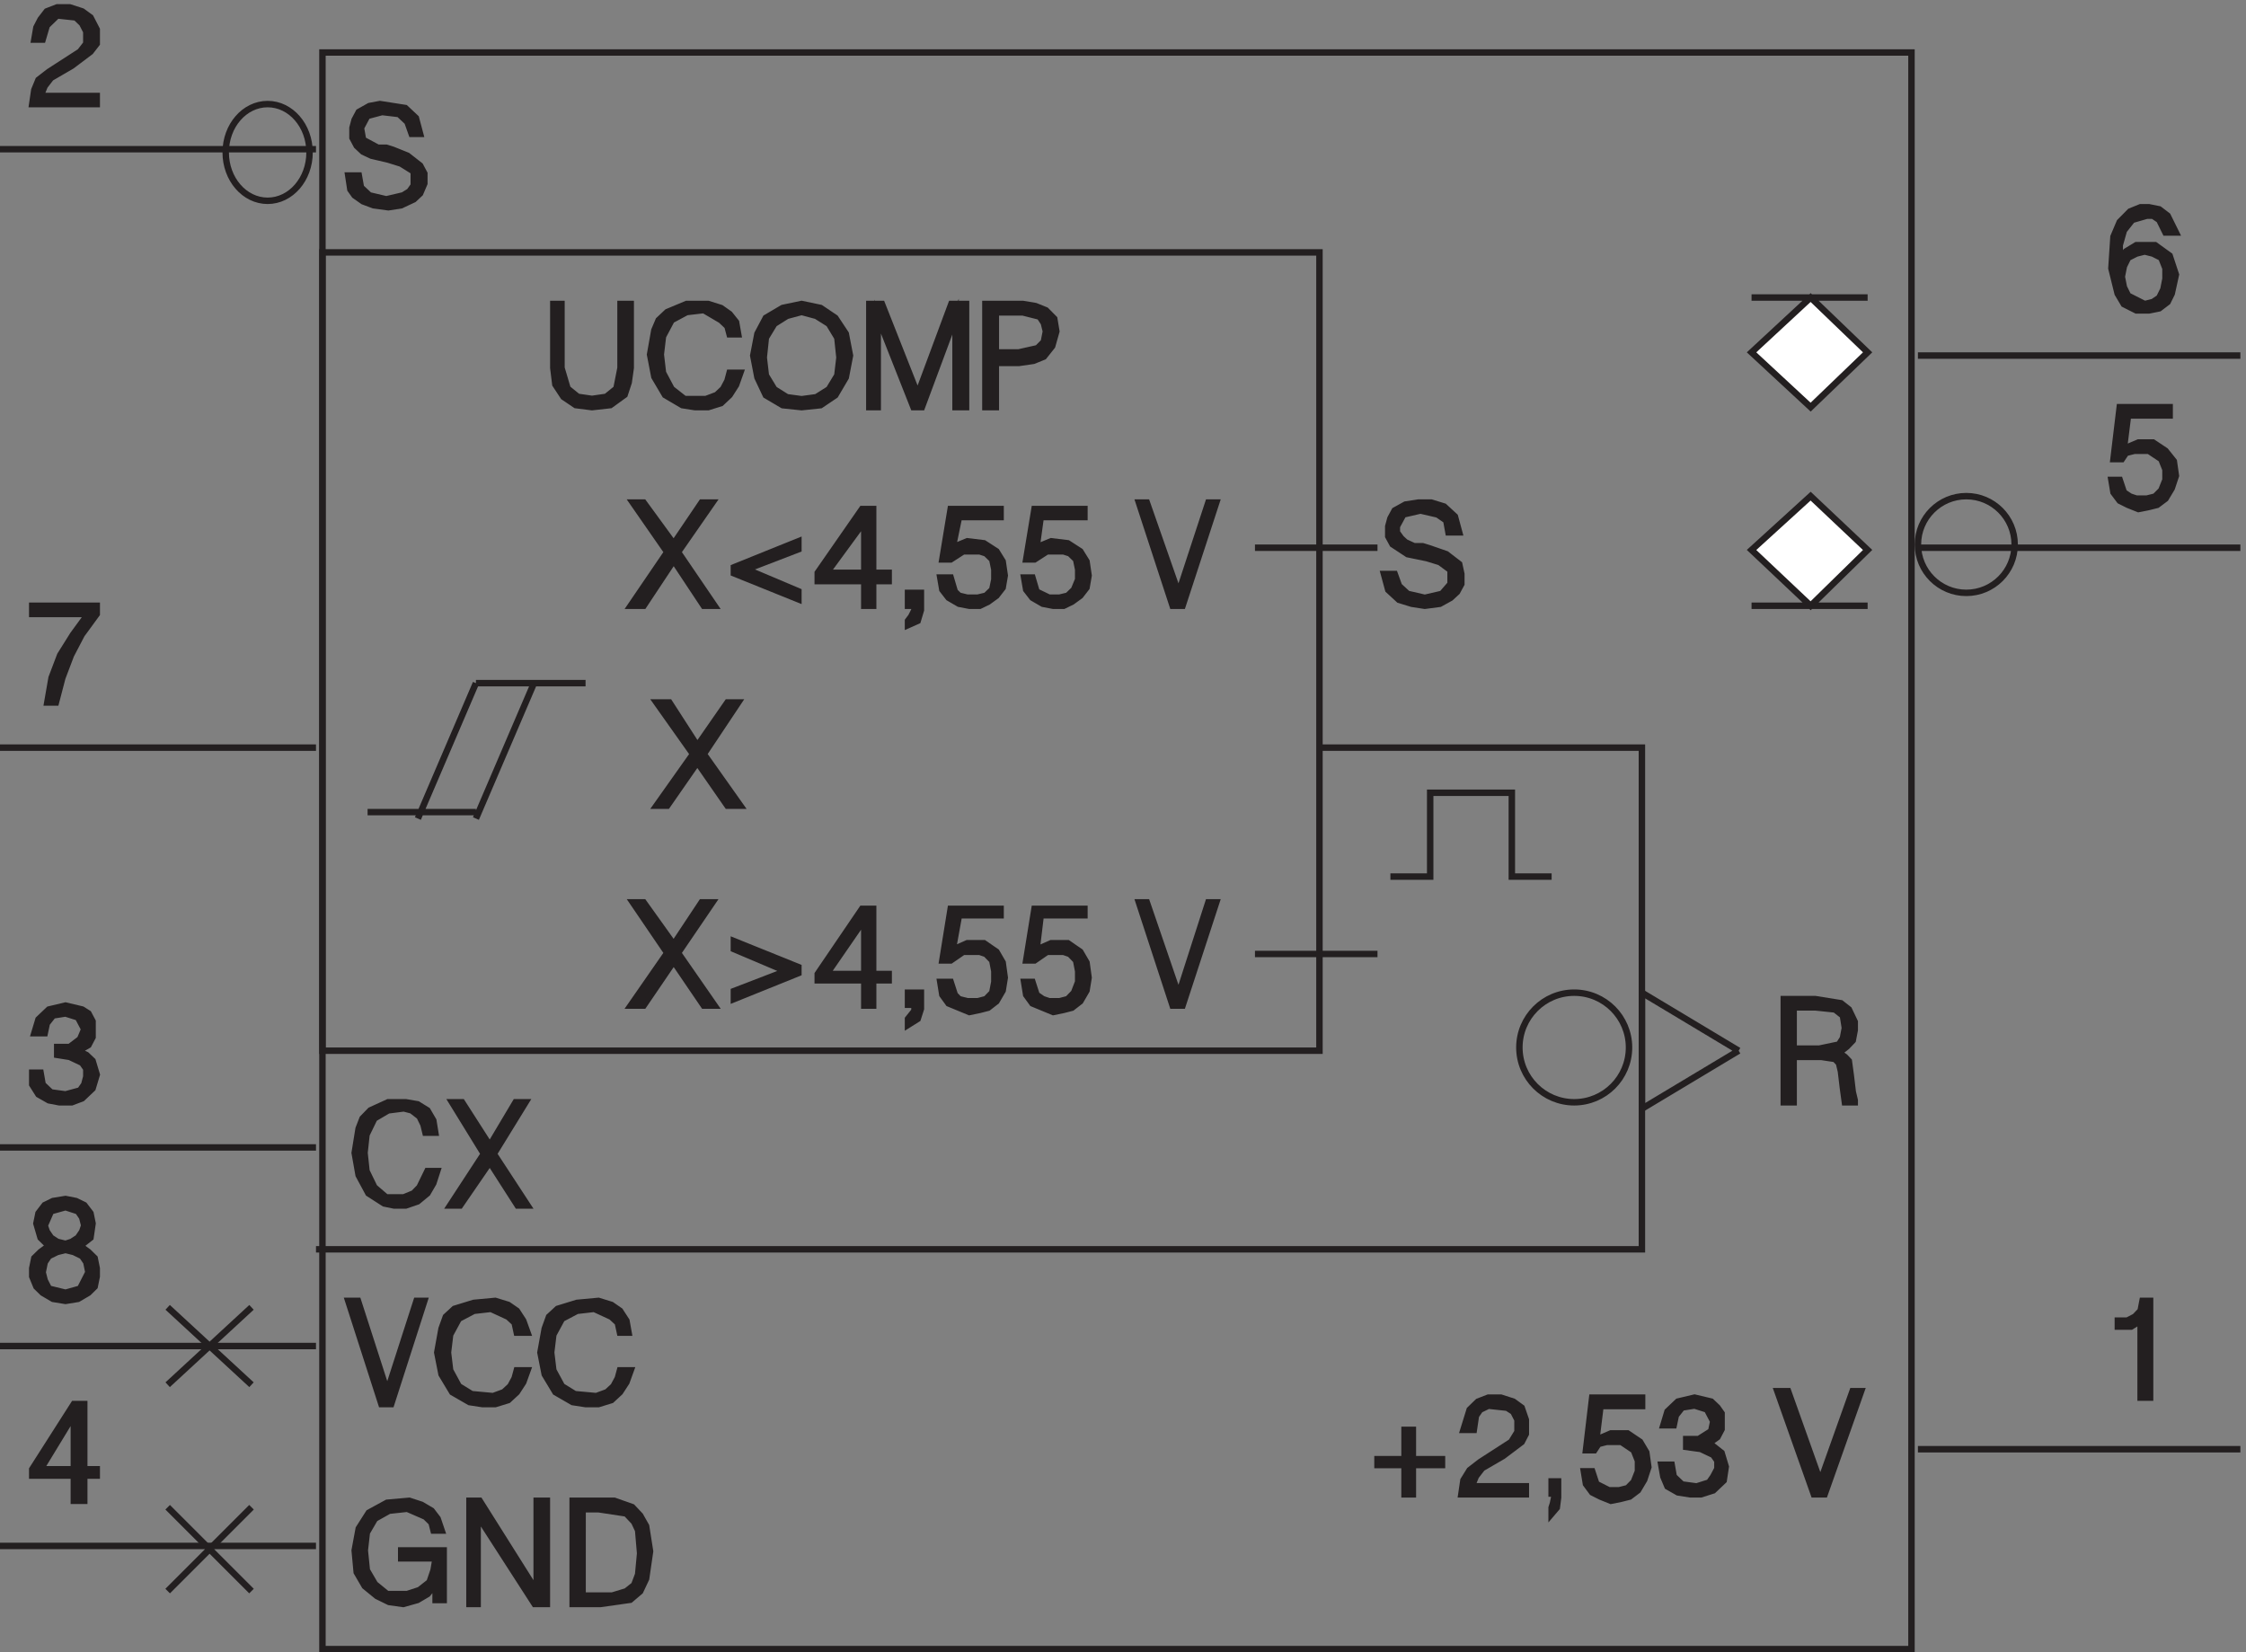<svg xmlns="http://www.w3.org/2000/svg" xml:space="preserve" width="347.4" height="255.6"><rect width="100%" height="100%" fill="#808080" stroke="none"/><path d="M378.332 1860.16H2226.33V3.16H378.332Zm-7.5-1736.996H3.332m367.5 232.5H3.332m367.5 231H3.332m367.5 464.996H3.332m367.5 696H3.332M2233.83 235.664h375m-1146 576h142.5" style="fill:none;stroke:#231f20;stroke-width:7.5;stroke-linecap:butt;stroke-linejoin:miter;stroke-miterlimit:10;stroke-dasharray:none;stroke-opacity:1" transform="matrix(.133 0 0 -.133 -.444 255.521)"/><path d="M378.332 1627.66H1537.83v-928.5H378.332Zm1084.498-343.5h142.5" style="fill:none;stroke:#231f20;stroke-width:7.5;stroke-linecap:butt;stroke-linejoin:miter;stroke-miterlimit:10;stroke-dasharray:none;stroke-opacity:1" transform="matrix(.133 0 0 -.133 -.444 255.521)"/><path d="M370.832 468.16H1912.83v583.5h-374.04" style="fill:none;stroke:#231f20;stroke-width:7.5;stroke-linecap:butt;stroke-linejoin:miter;stroke-miterlimit:10;stroke-dasharray:none;stroke-opacity:1" transform="matrix(.133 0 0 -.133 -.444 255.521)"/><path d="M1620.33 901.664h46.27v97.5h94.96v-97.5h46.27" style="fill:none;stroke:#231f20;stroke-width:7.5;stroke-linecap:butt;stroke-linejoin:miter;stroke-miterlimit:10;stroke-dasharray:none;stroke-opacity:1" transform="matrix(.133 0 0 -.133 -.444 255.521)"/><path d="m2040.33 1281.57 68.73-64.91 66.27 64.91-66.27 62.59-68.73-62.59" style="fill:#fff;fill-opacity:1;fill-rule:evenodd;stroke:none" transform="matrix(.133 0 0 -.133 -.444 255.521)"/><path d="m2040.33 1281.57 68.73-64.91 66.27 64.91-66.27 62.59zm0-64.91h135m-262.5-584.996v135m112.5-67.5-112.5 67.5m112.5-67.5-112.5-67.5m-15 71.25c0-35.211-28.54-63.75-63.75-63.75s-63.75 28.539-63.75 63.75c0 35.207 28.54 63.75 63.75 63.75s63.75-28.543 63.75-63.75zm336 804.746h375m-375-223.5h375m-262.5 3.75c0-31.07-25.18-56.25-56.25-56.25-31.06 0-56.25 25.18-56.25 56.25s25.19 56.25 56.25 56.25c31.07 0 56.25-25.18 56.25-56.25z" style="fill:none;stroke:#231f20;stroke-width:7.5;stroke-linecap:butt;stroke-linejoin:miter;stroke-miterlimit:10;stroke-dasharray:none;stroke-opacity:1" transform="matrix(.133 0 0 -.133 -.444 255.521)"/><path d="m2109.06 1575.16-68.73-63.75 68.73-63.75 66.27 63.75-66.27 63.75" style="fill:#fff;fill-opacity:1;fill-rule:evenodd;stroke:none" transform="matrix(.133 0 0 -.133 -.444 255.521)"/><path d="m2109.06 1575.16-68.73-63.75 68.73-63.75 66.27 63.75zm-68.73 0h135M363.332 1743.91c0-31.07-21.824-56.25-48.75-56.25-26.922 0-48.75 25.18-48.75 56.25s21.828 56.25 48.75 56.25c26.926 0 48.75-25.18 48.75-56.25zm193.5-617.25-67.5-157.5m135 157.5-67.5-157.5m0 157.5h127.5m-127.5-149.996h-126m-232.5-808.5 97.5-97.5m0 97.5-97.5-97.5m0 330 97.5-90m0 90-97.5-90" style="fill:none;stroke:#231f20;stroke-width:7.5;stroke-linecap:butt;stroke-linejoin:miter;stroke-miterlimit:10;stroke-dasharray:none;stroke-opacity:1" transform="matrix(.133 0 0 -.133 -.444 255.521)"/><path d="M2466.33 378.316v6.887h11.03l8.82 4.594 6.62 6.887 2.21 11.48h8.82v-112.5h-11.03v89.539l-11.03-6.887h-15.44" style="fill:#231f20;fill-opacity:1;fill-rule:evenodd;stroke:none" transform="matrix(.133 0 0 -.133 -.444 255.521)"/><path d="M2466.33 378.316v6.887h11.03l8.82 4.594 6.62 6.887 2.21 11.48h8.82v-112.5h-11.03v89.539l-11.03-6.887z" style="fill:none;stroke:#231f20;stroke-width:7.5;stroke-linecap:butt;stroke-linejoin:miter;stroke-miterlimit:10;stroke-dasharray:none;stroke-opacity:1" transform="matrix(.133 0 0 -.133 -.444 255.521)"/><path d="M2470.93 1387.2h-9.68l7.26 60.46h58.06v-9.67h-48.39l-4.83-38.7 16.93 7.26h16.94l14.51-9.67 9.68-12.1 2.42-16.92-4.84-14.52-7.26-12.09-9.68-7.25-9.67-2.42-12.1-2.42-12.1 4.84-9.67 4.83-7.26 9.68-2.42 14.51h9.68l4.84-14.51 7.26-4.84 7.25-2.42h12.1l9.68 2.42 7.25 7.26 4.84 12.09v12.09l-4.84 12.09-14.51 9.68h-16.94l-9.67-2.42-4.84-7.26" style="fill:#231f20;fill-opacity:1;fill-rule:evenodd;stroke:none" transform="matrix(.133 0 0 -.133 -.444 255.521)"/><path d="M2470.93 1387.2h-9.68l7.26 60.46h58.06v-9.67h-48.39l-4.83-38.7 16.93 7.26h16.94l14.51-9.67 9.68-12.1 2.42-16.92-4.84-14.52-7.26-12.09-9.68-7.25-9.67-2.42-12.1-2.42-12.1 4.84-9.67 4.83-7.26 9.68-2.42 14.51h9.68l4.84-14.51 7.26-4.84 7.25-2.42h12.1l9.68 2.42 7.25 7.26 4.84 12.09v12.09l-4.84 12.09-14.51 9.68h-16.94l-9.67-2.42z" style="fill:none;stroke:#231f20;stroke-width:7.5;stroke-linecap:butt;stroke-linejoin:miter;stroke-miterlimit:10;stroke-dasharray:none;stroke-opacity:1" transform="matrix(.133 0 0 -.133 -.444 255.521)"/><path d="m2521.73 1650.77-7.25 14.69-7.26 4.9h-7.26l-16.94-4.9-9.67-12.24-4.84-17.14v-17.14l7.26 9.79 12.09 7.35h21.78l16.93-12.25 7.26-22.04-4.84-22.04-4.84-9.79-9.67-7.35-12.1-2.45h-14.52l-14.51 7.35-7.26 12.24-7.26 29.39 2.42 36.74 7.26 17.14 12.1 12.24 12.09 4.9h9.68l12.1-2.45 9.67-7.35 9.68-19.59zm-43.55-29.39-4.83-9.79-2.42-12.25 2.42-12.24 4.83-9.8 19.36-9.79 9.68 2.45 7.26 4.9 4.83 9.79 2.42 12.24v12.25l-4.84 12.24-9.67 4.9-9.68 2.45-9.68-2.45-9.68-4.9" style="fill:#231f20;fill-opacity:1;fill-rule:evenodd;stroke:none" transform="matrix(.133 0 0 -.133 -.444 255.521)"/><path d="m2521.73 1650.77-7.25 14.69-7.26 4.9h-7.26l-16.94-4.9-9.67-12.24-4.84-17.14v-17.14l7.26 9.79 12.09 7.35h21.78l16.93-12.25 7.26-22.04-4.84-22.04-4.84-9.79-9.67-7.35-12.1-2.45h-14.52l-14.51 7.35-7.26 12.24-7.26 29.39 2.42 36.74 7.26 17.14 12.1 12.24 12.09 4.9h9.68l12.1-2.45 9.67-7.35 9.68-19.59zm-43.55-29.39-4.83-9.79-2.42-12.25 2.42-12.24 4.83-9.8 19.36-9.79 9.68 2.45 7.26 4.9 4.83 9.79 2.42 12.24v12.25l-4.84 12.24-9.67 4.9-9.68 2.45-9.68-2.45z" style="fill:none;stroke:#231f20;stroke-width:7.5;stroke-linecap:butt;stroke-linejoin:miter;stroke-miterlimit:10;stroke-dasharray:none;stroke-opacity:1" transform="matrix(.133 0 0 -.133 -.444 255.521)"/><path d="m2114.5 759.164 29.79-4.801 9.17-7.199 6.87-14.402v-9.598l-2.29-12-6.88-7.199-9.16-7.203 6.87-4.797 4.59-4.801 2.29-16.801 2.29-19.199 2.29-9.601v-2.399h-11.46l-2.29 16.801-2.29 19.199-2.29 9.598-4.59 4.801-16.04 2.402h-32.08v-52.801h-11.46v120zm0-9.601h-25.21v-48h29.79l22.92 4.8 4.58 7.2 2.29 12-2.29 14.402-9.17 7.199-22.91 2.399" style="fill:#231f20;fill-opacity:1;fill-rule:evenodd;stroke:none" transform="matrix(.133 0 0 -.133 -.444 255.521)"/><path d="m2114.5 759.164 29.79-4.801 9.17-7.199 6.87-14.402v-9.598l-2.29-12-6.88-7.199-9.16-7.203 6.87-4.797 4.59-4.801 2.29-16.801 2.29-19.199 2.29-9.601v-2.399h-11.46l-2.29 16.801-2.29 19.199-2.29 9.598-4.59 4.801-16.04 2.402h-32.08v-52.801h-11.46v120zm0-9.601h-25.21v-48h29.79l22.92 4.8 4.58 7.2 2.29 12-2.29 14.402-9.17 7.199z" style="fill:none;stroke:#231f20;stroke-width:7.5;stroke-linecap:butt;stroke-linejoin:miter;stroke-miterlimit:10;stroke-dasharray:none;stroke-opacity:1" transform="matrix(.133 0 0 -.133 -.444 255.521)"/><path d="M1646.46 258.164V224.07h33.87v-6.816h-33.87v-34.09h-9.68v34.09h-31.45v6.816h31.45v34.094h9.68" style="fill:#231f20;fill-opacity:1;fill-rule:evenodd;stroke:none" transform="matrix(.133 0 0 -.133 -.444 255.521)"/><path d="M1646.46 258.164V224.07h33.87v-6.816h-33.87v-34.09h-9.68v34.09h-31.45v6.816h31.45v34.094z" style="fill:none;stroke:#231f20;stroke-width:7.5;stroke-linecap:butt;stroke-linejoin:miter;stroke-miterlimit:10;stroke-dasharray:none;stroke-opacity:1" transform="matrix(.133 0 0 -.133 -.444 255.521)"/><path d="m1705.25 258.164 7.26 23.438 9.67 9.375 12.1 4.687h14.52l14.51-4.687 9.68-7.032 4.84-14.062v-16.406l-4.84-9.375-21.77-16.407-24.2-14.062-7.25-9.375-4.84-11.719h62.9v-9.375h-75l2.42 16.406 7.26 11.719 12.1 9.375 14.51 9.375 21.77 14.063 7.26 11.718v14.063l-4.84 9.375-7.26 4.687-21.77 2.344-9.67-4.687-4.84-7.032-2.42-16.406h-12.1" style="fill:#231f20;fill-opacity:1;fill-rule:evenodd;stroke:none" transform="matrix(.133 0 0 -.133 -.444 255.521)"/><path d="m1705.25 258.164 7.26 23.438 9.67 9.375 12.1 4.687h14.52l14.51-4.687 9.68-7.032 4.84-14.062v-16.406l-4.84-9.375-21.77-16.407-24.2-14.062-7.25-9.375-4.84-11.719h62.9v-9.375h-75l2.42 16.406 7.26 11.719 12.1 9.375 14.51 9.375 21.77 14.063 7.26 11.718v14.063l-4.84 9.375-7.26 4.687-21.77 2.344-9.67-4.687-4.84-7.032-2.42-16.406z" style="fill:none;stroke:#231f20;stroke-width:7.5;stroke-linecap:butt;stroke-linejoin:miter;stroke-miterlimit:10;stroke-dasharray:none;stroke-opacity:1" transform="matrix(.133 0 0 -.133 -.444 255.521)"/><path d="M1810.83 179.414v4.688h-3v14.062h7.5v-18.75l-1.5-11.719-6-7.031v7.031l1.5 4.688 1.5 7.031" style="fill:#231f20;fill-opacity:1;fill-rule:evenodd;stroke:none" transform="matrix(.133 0 0 -.133 -.444 255.521)"/><path d="M1810.83 179.414v4.688h-3v14.062h7.5v-18.75l-1.5-11.719-6-7.031v7.031l1.5 4.688z" style="fill:none;stroke:#231f20;stroke-width:7.5;stroke-linecap:butt;stroke-linejoin:miter;stroke-miterlimit:10;stroke-dasharray:none;stroke-opacity:1" transform="matrix(.133 0 0 -.133 -.444 255.521)"/><path d="M1857.43 234.438h-9.68l7.26 61.226h58.06v-9.797h-48.39l-4.83-39.183 16.93 7.347h19.36l14.51-9.797 7.26-12.246 2.42-17.14-4.84-14.696-7.26-12.246-9.68-7.343-9.67-2.45-12.1-2.449-12.1 4.899-9.67 4.894-7.26 9.797-2.42 14.695h9.68l4.84-14.695 14.51-7.348h12.1l9.68 2.449 7.25 7.348 4.84 12.246v12.246l-4.84 12.243-14.51 9.796h-16.94l-9.67-2.449-4.84-7.347" style="fill:#231f20;fill-opacity:1;fill-rule:evenodd;stroke:none" transform="matrix(.133 0 0 -.133 -.444 255.521)"/><path d="M1857.43 234.438h-9.68l7.26 61.226h58.06v-9.797h-48.39l-4.83-39.183 16.93 7.347h19.36l14.51-9.797 7.26-12.246 2.42-17.14-4.84-14.696-7.26-12.246-9.68-7.343-9.67-2.45-12.1-2.449-12.1 4.899-9.67 4.894-7.26 9.797-2.42 14.695h9.68l4.84-14.695 14.51-7.348h12.1l9.68 2.449 7.25 7.348 4.84 12.246v12.246l-4.84 12.243-14.51 9.796h-16.94l-9.67-2.449z" style="fill:none;stroke:#231f20;stroke-width:7.5;stroke-linecap:butt;stroke-linejoin:miter;stroke-miterlimit:10;stroke-dasharray:none;stroke-opacity:1" transform="matrix(.133 0 0 -.133 -.444 255.521)"/><path d="M1964.36 238.266v9.183h14.52l14.51 9.184 2.42 11.48-7.26 13.774-14.51 4.593-14.52-2.296-7.25-9.184-2.42-11.48h-12.1l4.84 16.07 12.09 11.48 19.36 4.594 19.35-4.594 7.26-6.886 4.84-6.887V258.93l-4.84-9.184-9.67-6.891 14.51-11.476 4.84-16.074-2.42-16.071-12.1-11.48-14.51-4.59h-12.1l-14.52 2.293-12.09 6.891-4.84 11.48-2.42 13.774h12.1l2.42-13.774 9.67-9.183 16.94-2.297 14.52 4.59 4.83 6.89 4.84 9.184v9.183l-4.84 6.887-14.51 6.887-16.94 2.297" style="fill:#231f20;fill-opacity:1;fill-rule:evenodd;stroke:none" transform="matrix(.133 0 0 -.133 -.444 255.521)"/><path d="M1964.36 238.266v9.183h14.52l14.51 9.184 2.42 11.48-7.26 13.774-14.51 4.593-14.52-2.296-7.25-9.184-2.42-11.48h-12.1l4.84 16.07 12.09 11.48 19.36 4.594 19.35-4.594 7.26-6.886 4.84-6.887V258.93l-4.84-9.184-9.67-6.891 14.51-11.476 4.84-16.074-2.42-16.071-12.1-11.48-14.51-4.59h-12.1l-14.52 2.293-12.09 6.891-4.84 11.48-2.42 13.774h12.1l2.42-13.774 9.67-9.183 16.94-2.297 14.52 4.59 4.83 6.89 4.84 9.184v9.183l-4.84 6.887-14.51 6.887z" style="fill:none;stroke:#231f20;stroke-width:7.5;stroke-linecap:butt;stroke-linejoin:miter;stroke-miterlimit:10;stroke-dasharray:none;stroke-opacity:1" transform="matrix(.133 0 0 -.133 -.444 255.521)"/><path d="m2082.83 303.164 37.5-105.309 37.5 105.309h10l-42.5-120h-12.5l-42.5 120h12.5" style="fill:#231f20;fill-opacity:1;fill-rule:evenodd;stroke:none" transform="matrix(.133 0 0 -.133 -.444 255.521)"/><path d="m2082.83 303.164 37.5-105.309 37.5 105.309h10l-42.5-120h-12.5l-42.5 120z" style="fill:none;stroke:#231f20;stroke-width:7.5;stroke-linecap:butt;stroke-linejoin:miter;stroke-miterlimit:10;stroke-dasharray:none;stroke-opacity:1" transform="matrix(.133 0 0 -.133 -.444 255.521)"/><path d="M516.98 141.047h-9.41l-2.351 9.23-7.055 6.926-21.172 9.231-21.172-2.309-16.465-9.23-9.41-16.157-2.351-20.769 2.351-23.075 9.41-16.156L453.469 67.2h23.523l14.113 4.617 11.762 9.23 4.703 13.848 2.356 13.844h-39.992v9.231h49.398V60.277h-9.406v18.461l-9.41-11.539-11.762-6.922-16.465-4.613-16.469 2.309-14.113 6.921-14.113 11.54-9.41 16.152-2.352 25.383 4.707 25.386 11.762 18.461 21.168 11.539 25.875 2.309 14.113-4.617 11.762-6.922 7.058-9.23 4.703-13.848" style="fill:#231f20;fill-opacity:1;fill-rule:evenodd;stroke:none" transform="matrix(.133 0 0 -.133 -.444 255.521)"/><path d="M516.98 141.047h-9.41l-2.351 9.23-7.055 6.926-21.172 9.231-21.172-2.309-16.465-9.23-9.41-16.157-2.351-20.769 2.351-23.075 9.41-16.156L453.469 67.2h23.523l14.113 4.617 11.762 9.23 4.703 13.848 2.356 13.844h-39.992v9.231h49.398V60.277h-9.406v18.461l-9.41-11.539-11.762-6.922-16.465-4.613-16.469 2.309-14.113 6.921-14.113 11.54-9.41 16.152-2.352 25.383 4.707 25.386 11.762 18.461 21.168 11.539 25.875 2.309 14.113-4.617 11.762-6.922 7.058-9.23z" style="fill:none;stroke:#231f20;stroke-width:7.5;stroke-linecap:butt;stroke-linejoin:miter;stroke-miterlimit:10;stroke-dasharray:none;stroke-opacity:1" transform="matrix(.133 0 0 -.133 -.444 255.521)"/><path d="m561.176 175.664 66.316-105.308v105.308h11.84v-120h-14.211L558.809 158.52V55.664h-9.477v120h11.844" style="fill:#231f20;fill-opacity:1;fill-rule:evenodd;stroke:none" transform="matrix(.133 0 0 -.133 -.444 255.521)"/><path d="m561.176 175.664 66.316-105.308v105.308h11.84v-120h-14.211L558.809 158.52V55.664h-9.477v120Z" style="fill:none;stroke:#231f20;stroke-width:7.5;stroke-linecap:butt;stroke-linejoin:miter;stroke-miterlimit:10;stroke-dasharray:none;stroke-opacity:1" transform="matrix(.133 0 0 -.133 -.444 255.521)"/><path d="M669.332 55.664v120h48.461l20.77-7.348 9.23-9.796 6.926-12.247 4.613-29.386-4.613-31.836-6.926-14.696-11.535-9.793-34.617-4.898zm30 110.203h-18.461V65.457h34.617l16.153 4.899 9.23 7.347 4.617 12.246 2.305 24.489-2.305 26.941-4.617 9.793-9.23 9.797-32.309 4.898" style="fill:#231f20;fill-opacity:1;fill-rule:evenodd;stroke:none" transform="matrix(.133 0 0 -.133 -.444 255.521)"/><path d="M669.332 55.664v120h48.461l20.77-7.348 9.23-9.796 6.926-12.247 4.613-29.386-4.613-31.836-6.926-14.696-11.535-9.793-34.617-4.898zm30 110.203h-18.461V65.457h34.617l16.153 4.899 9.23 7.347 4.617 12.246 2.305 24.489-2.305 26.941-4.617 9.793-9.23 9.797z" style="fill:none;stroke:#231f20;stroke-width:7.5;stroke-linecap:butt;stroke-linejoin:miter;stroke-miterlimit:10;stroke-dasharray:none;stroke-opacity:1" transform="matrix(.133 0 0 -.133 -.444 255.521)"/><path d="m419.68 408.164 34.039-105.601 34.039 105.601h9.074l-38.574-120H446.91l-38.578 120h11.348" style="fill:#231f20;fill-opacity:1;fill-rule:evenodd;stroke:none" transform="matrix(.133 0 0 -.133 -.444 255.521)"/><path d="m419.68 408.164 34.039-105.601 34.039 105.601h9.074l-38.574-120H446.91l-38.578 120z" style="fill:none;stroke:#231f20;stroke-width:7.5;stroke-linecap:butt;stroke-linejoin:miter;stroke-miterlimit:10;stroke-dasharray:none;stroke-opacity:1" transform="matrix(.133 0 0 -.133 -.444 255.521)"/><path d="M616.832 371.238h-12.5l-2.5 11.539-7.5 6.926-20 9.231-20-2.309-17.5-9.23-10-18.461-2.5-20.77 2.5-20.769 10-18.461 15-9.235 25-2.304 12.5 4.613 7.5 6.926 5 9.23 2.5 9.231h12.5l-5-13.848-7.5-11.539-10-9.231-15-4.613h-15l-15 2.309-20 11.535-12.5 20.769-5 25.387 5 27.691 5 13.848 10 9.231 22.5 6.921 25 2.309 15-4.617 10-6.922 7.5-11.539 5-13.848" style="fill:#231f20;fill-opacity:1;fill-rule:evenodd;stroke:none" transform="matrix(.133 0 0 -.133 -.444 255.521)"/><path d="M616.832 371.238h-12.5l-2.5 11.539-7.5 6.926-20 9.231-20-2.309-17.5-9.23-10-18.461-2.5-20.77 2.5-20.769 10-18.461 15-9.235 25-2.304 12.5 4.613 7.5 6.926 5 9.23 2.5 9.231h12.5l-5-13.848-7.5-11.539-10-9.231-15-4.613h-15l-15 2.309-20 11.535-12.5 20.769-5 25.387 5 27.691 5 13.848 10 9.231 22.5 6.921 25 2.309 15-4.617 10-6.922 7.5-11.539z" style="fill:none;stroke:#231f20;stroke-width:7.5;stroke-linecap:butt;stroke-linejoin:miter;stroke-miterlimit:10;stroke-dasharray:none;stroke-opacity:1" transform="matrix(.133 0 0 -.133 -.444 255.521)"/><path d="M734.332 371.238h-10l-2.5 11.539-7.5 6.926-20 9.231-20-2.309-17.5-9.23-10-18.461-2.5-20.77 2.5-20.769 10-18.461 15-9.235 25-2.304 12.5 4.613 7.5 6.926 5 9.23 2.5 9.231h12.5l-5-13.848-7.5-11.539-10-9.231-15-4.613h-15l-15 2.309-20 11.535-12.5 20.769-5 25.387 5 27.691 5 13.848 10 9.231 22.5 6.921 25 2.309 15-4.617 10-6.922 7.5-11.539 2.5-13.848" style="fill:#231f20;fill-opacity:1;fill-rule:evenodd;stroke:none" transform="matrix(.133 0 0 -.133 -.444 255.521)"/><path d="M734.332 371.238h-10l-2.5 11.539-7.5 6.926-20 9.231-20-2.309-17.5-9.23-10-18.461-2.5-20.77 2.5-20.769 10-18.461 15-9.235 25-2.304 12.5 4.613 7.5 6.926 5 9.23 2.5 9.231h12.5l-5-13.848-7.5-11.539-10-9.231-15-4.613h-15l-15 2.309-20 11.535-12.5 20.769-5 25.387 5 27.691 5 13.848 10 9.231 22.5 6.921 25 2.309 15-4.617 10-6.922 7.5-11.539z" style="fill:none;stroke:#231f20;stroke-width:7.5;stroke-linecap:butt;stroke-linejoin:miter;stroke-miterlimit:10;stroke-dasharray:none;stroke-opacity:1" transform="matrix(.133 0 0 -.133 -.444 255.521)"/><path d="M509.547 603.867h-11.43l-2.285 9.414-4.57 9.41-9.145 7.059-9.14 2.355-18.286-2.355-16-9.41-9.144-18.824-2.285-21.176 2.285-21.176 9.144-18.824 13.715-11.766h20.571l11.429 4.707 6.856 7.059 9.144 18.824h11.426l-4.57-14.117-6.856-11.766-11.429-9.414-13.715-4.703h-13.715l-11.43 2.352-18.285 11.765-11.426 21.176-4.574 25.883 4.574 28.234 4.571 11.766 9.14 9.41 20.574 9.414h20.571l13.715-2.355 11.429-7.059 6.856-11.762 2.285-14.121" style="fill:#231f20;fill-opacity:1;fill-rule:evenodd;stroke:none" transform="matrix(.133 0 0 -.133 -.444 255.521)"/><path d="M509.547 603.867h-11.43l-2.285 9.414-4.57 9.41-9.145 7.059-9.14 2.355-18.286-2.355-16-9.41-9.144-18.824-2.285-21.176 2.285-21.176 9.144-18.824 13.715-11.766h20.571l11.429 4.707 6.856 7.059 9.144 18.824h11.426l-4.57-14.117-6.856-11.766-11.429-9.414-13.715-4.703h-13.715l-11.43 2.352-18.285 11.765-11.426 21.176-4.574 25.883 4.574 28.234 4.571 11.766 9.14 9.41 20.574 9.414h20.571l13.715-2.355 11.429-7.059 6.856-11.762z" style="fill:none;stroke:#231f20;stroke-width:7.5;stroke-linecap:butt;stroke-linejoin:miter;stroke-miterlimit:10;stroke-dasharray:none;stroke-opacity:1" transform="matrix(.133 0 0 -.133 -.444 255.521)"/><path d="M529.141 639.164h11.539l32.308-50.402 30 50.402h11.535l-36.921-60 39.23-60h-11.539l-32.305 50.399-34.617-50.399h-11.539l39.231 60-36.922 60" style="fill:#231f20;fill-opacity:1;fill-rule:evenodd;stroke:none" transform="matrix(.133 0 0 -.133 -.444 255.521)"/><path d="M529.141 639.164h11.539l32.308-50.402 30 50.402h11.535l-36.921-60 39.23-60h-11.539l-32.305 50.399-34.617-50.399h-11.539l39.231 60z" style="fill:none;stroke:#231f20;stroke-width:7.5;stroke-linecap:butt;stroke-linejoin:miter;stroke-miterlimit:10;stroke-dasharray:none;stroke-opacity:1" transform="matrix(.133 0 0 -.133 -.444 255.521)"/><path d="M739.332 871.664h12.5l35-48.98 32.5 48.98h12.5l-40-58.777 42.5-61.223h-12.5l-35 51.426-35-51.426h-15l42.5 61.223-40 58.777" style="fill:#231f20;fill-opacity:1;fill-rule:evenodd;stroke:none" transform="matrix(.133 0 0 -.133 -.444 255.521)"/><path d="M739.332 871.664h12.5l35-48.98 32.5 48.98h12.5l-40-58.777 42.5-61.223h-12.5l-35 51.426-35-51.426h-15l42.5 61.223z" style="fill:none;stroke:#231f20;stroke-width:7.5;stroke-linecap:butt;stroke-linejoin:miter;stroke-miterlimit:10;stroke-dasharray:none;stroke-opacity:1" transform="matrix(.133 0 0 -.133 -.444 255.521)"/><path d="M856.832 817.352v9.312l75-30.258v-6.984l-75-30.258v9.309l60.484 23.277-60.484 25.602" style="fill:#231f20;fill-opacity:1;fill-rule:evenodd;stroke:none" transform="matrix(.133 0 0 -.133 -.444 255.521)"/><path d="M856.832 817.352v9.312l75-30.258v-6.984l-75-30.258v9.309l60.484 23.277z" style="fill:none;stroke:#231f20;stroke-width:7.5;stroke-linecap:butt;stroke-linejoin:miter;stroke-miterlimit:10;stroke-dasharray:none;stroke-opacity:1" transform="matrix(.133 0 0 -.133 -.444 255.521)"/><path d="M954.332 781.012v7.336l51.558 75.816h12.9v-75.816h18.04v-7.336h-18.04v-29.348h-10.32v29.348zm54.138 70.922-43.825-63.586h43.825z" style="fill:#231f20;fill-opacity:1;fill-rule:evenodd;stroke:none" transform="matrix(.133 0 0 -.133 -.444 255.521)"/><path d="M954.332 781.012v7.336l51.558 75.816h12.9v-75.816h18.04v-7.336h-18.04v-29.348h-10.32v29.348zm54.138 70.922-43.825-63.586h43.825z" style="fill:none;stroke:#231f20;stroke-width:7.5;stroke-linecap:butt;stroke-linejoin:miter;stroke-miterlimit:10;stroke-dasharray:none;stroke-opacity:1" transform="matrix(.133 0 0 -.133 -.444 255.521)"/><path d="M1066.83 745.57v7.032h-7.5v14.062h15v-18.75l-3.75-11.719-11.25-7.031v7.031l7.5 9.375" style="fill:#231f20;fill-opacity:1;fill-rule:evenodd;stroke:none" transform="matrix(.133 0 0 -.133 -.444 255.521)"/><path d="M1066.83 745.57v7.032h-7.5v14.062h15v-18.75l-3.75-11.719-11.25-7.031v7.031z" style="fill:none;stroke:#231f20;stroke-width:7.5;stroke-linecap:butt;stroke-linejoin:miter;stroke-miterlimit:10;stroke-dasharray:none;stroke-opacity:1" transform="matrix(.133 0 0 -.133 -.444 255.521)"/><path d="M1108.93 804.164h-9.68l9.68 60h58.06v-7.5h-48.38l-7.26-40 16.93 7.5h19.36l14.51-10 7.26-12.5 2.42-17.5-2.42-15-7.26-12.5-9.67-7.5-9.68-2.5-12.1-2.5-24.19 10-7.26 10-2.42 15h12.1l4.84-15 4.84-5 9.67-2.5h12.1l9.67 2.5 7.26 7.5 2.42 12.5v12.5l-2.42 12.5-7.26 7.5-7.25 2.5h-19.36l-14.51-10" style="fill:#231f20;fill-opacity:1;fill-rule:evenodd;stroke:none" transform="matrix(.133 0 0 -.133 -.444 255.521)"/><path d="M1108.93 804.164h-9.68l9.68 60h58.06v-7.5h-48.38l-7.26-40 16.93 7.5h19.36l14.51-10 7.26-12.5 2.42-17.5-2.42-15-7.26-12.5-9.67-7.5-9.68-2.5-12.1-2.5-24.19 10-7.26 10-2.42 15h12.1l4.84-15 4.84-5 9.67-2.5h12.1l9.67 2.5 7.26 7.5 2.42 12.5v12.5l-2.42 12.5-7.26 7.5-7.25 2.5h-19.36z" style="fill:none;stroke:#231f20;stroke-width:7.5;stroke-linecap:butt;stroke-linejoin:miter;stroke-miterlimit:10;stroke-dasharray:none;stroke-opacity:1" transform="matrix(.133 0 0 -.133 -.444 255.521)"/><path d="M1206.43 804.164h-9.68l9.68 60h58.06v-7.5h-50.81l-4.83-40 16.93 7.5h19.36l14.51-10 7.26-12.5 2.42-17.5-2.42-15-7.26-12.5-9.67-7.5-9.68-2.5-12.1-2.5-24.19 10-7.26 10-2.42 15h9.68l4.84-15 7.26-5 7.25-2.5h12.1l9.68 2.5 7.25 7.5 4.84 12.5v12.5l-2.42 12.5-7.26 7.5-7.25 2.5h-19.36l-14.51-10" style="fill:#231f20;fill-opacity:1;fill-rule:evenodd;stroke:none" transform="matrix(.133 0 0 -.133 -.444 255.521)"/><path d="M1206.43 804.164h-9.68l9.68 60h58.06v-7.5h-50.81l-4.83-40 16.93 7.5h19.36l14.51-10 7.26-12.5 2.42-17.5-2.42-15-7.26-12.5-9.67-7.5-9.68-2.5-12.1-2.5-24.19 10-7.26 10-2.42 15h9.68l4.84-15 7.26-5 7.25-2.5h12.1l9.68 2.5 7.25 7.5 4.84 12.5v12.5l-2.42 12.5-7.26 7.5-7.25 2.5h-19.36z" style="fill:none;stroke:#231f20;stroke-width:7.5;stroke-linecap:butt;stroke-linejoin:miter;stroke-miterlimit:10;stroke-dasharray:none;stroke-opacity:1" transform="matrix(.133 0 0 -.133 -.444 255.521)"/><path d="m1337.06 871.664 36.92-107.758 34.62 107.758h9.23l-39.23-120h-11.54l-39.23 120h9.23" style="fill:#231f20;fill-opacity:1;fill-rule:evenodd;stroke:none" transform="matrix(.133 0 0 -.133 -.444 255.521)"/><path d="m1337.06 871.664 36.92-107.758 34.62 107.758h9.23l-39.23-120h-11.54l-39.23 120z" style="fill:none;stroke:#231f20;stroke-width:7.5;stroke-linecap:butt;stroke-linejoin:miter;stroke-miterlimit:10;stroke-dasharray:none;stroke-opacity:1" transform="matrix(.133 0 0 -.133 -.444 255.521)"/><path d="M766.832 1104.16h15l32.5-50.4 35 50.4h12.5l-40-60 42.5-60h-15l-35 50.4-35-50.4h-12.5l42.5 60-42.5 60" style="fill:#231f20;fill-opacity:1;fill-rule:evenodd;stroke:none" transform="matrix(.133 0 0 -.133 -.444 255.521)"/><path d="M766.832 1104.16h15l32.5-50.4 35 50.4h12.5l-40-60 42.5-60h-15l-35 50.4-35-50.4h-12.5l42.5 60z" style="fill:none;stroke:#231f20;stroke-width:7.5;stroke-linecap:butt;stroke-linejoin:miter;stroke-miterlimit:10;stroke-dasharray:none;stroke-opacity:1" transform="matrix(.133 0 0 -.133 -.444 255.521)"/><path d="M739.332 1336.66h12.5l35-48 32.5 48h12.5l-40-57.6 42.5-62.4h-12.5l-35 52.8-35-52.8h-15l42.5 62.4-40 57.6" style="fill:#231f20;fill-opacity:1;fill-rule:evenodd;stroke:none" transform="matrix(.133 0 0 -.133 -.444 255.521)"/><path d="M739.332 1336.66h12.5l35-48 32.5 48h12.5l-40-57.6 42.5-62.4h-12.5l-35 52.8-35-52.8h-15l42.5 62.4z" style="fill:none;stroke:#231f20;stroke-width:7.5;stroke-linecap:butt;stroke-linejoin:miter;stroke-miterlimit:10;stroke-dasharray:none;stroke-opacity:1" transform="matrix(.133 0 0 -.133 -.444 255.521)"/><path d="m931.832 1282.35-60.484-23.28 60.484-25.6v-9.31l-75 30.26v6.98l75 30.26v-9.31" style="fill:#231f20;fill-opacity:1;fill-rule:evenodd;stroke:none" transform="matrix(.133 0 0 -.133 -.444 255.521)"/><path d="m931.832 1282.35-60.484-23.28 60.484-25.6v-9.31l-75 30.26v6.98l75 30.26z" style="fill:none;stroke:#231f20;stroke-width:7.5;stroke-linecap:butt;stroke-linejoin:miter;stroke-miterlimit:10;stroke-dasharray:none;stroke-opacity:1" transform="matrix(.133 0 0 -.133 -.444 255.521)"/><path d="M954.332 1245.38v9.58l51.558 74.2h12.9v-74.2h18.04v-9.58h-18.04v-28.72h-10.32v28.72zm54.138 69.42-43.825-59.84h43.825z" style="fill:#231f20;fill-opacity:1;fill-rule:evenodd;stroke:none" transform="matrix(.133 0 0 -.133 -.444 255.521)"/><path d="M954.332 1245.38v9.58l51.558 74.2h12.9v-74.2h18.04v-9.58h-18.04v-28.72h-10.32v28.72zm54.138 69.42-43.825-59.84h43.825z" style="fill:none;stroke:#231f20;stroke-width:7.5;stroke-linecap:butt;stroke-linejoin:miter;stroke-miterlimit:10;stroke-dasharray:none;stroke-opacity:1" transform="matrix(.133 0 0 -.133 -.444 255.521)"/><path d="M1066.83 1211.66v5h-7.5v15h15v-20l-3.75-12.5-11.25-5v5l3.75 5 3.75 7.5" style="fill:#231f20;fill-opacity:1;fill-rule:evenodd;stroke:none" transform="matrix(.133 0 0 -.133 -.444 255.521)"/><path d="M1066.83 1211.66v5h-7.5v15h15v-20l-3.75-12.5-11.25-5v5l3.75 5z" style="fill:none;stroke:#231f20;stroke-width:7.5;stroke-linecap:butt;stroke-linejoin:miter;stroke-miterlimit:10;stroke-dasharray:none;stroke-opacity:1" transform="matrix(.133 0 0 -.133 -.444 255.521)"/><path d="M1108.93 1270.57h-9.68l9.68 58.59h58.06v-9.37h-48.38l-7.26-35.16 16.93 7.03 19.36-2.34 14.51-9.38 7.26-11.72 2.42-16.4-2.42-14.07-7.26-9.37-9.67-7.03-9.68-4.69h-12.1l-12.09 2.34-12.1 7.04-7.26 9.37-2.42 14.06h12.1l4.84-16.4 4.84-4.69 9.67-2.34h12.1l9.67 2.34 7.26 7.03 2.42 11.72v11.72l-2.42 11.72-7.26 7.03-7.25 2.34h-19.36l-14.51-9.37" style="fill:#231f20;fill-opacity:1;fill-rule:evenodd;stroke:none" transform="matrix(.133 0 0 -.133 -.444 255.521)"/><path d="M1108.93 1270.57h-9.68l9.68 58.59h58.06v-9.37h-48.38l-7.26-35.16 16.93 7.03 19.36-2.34 14.51-9.38 7.26-11.72 2.42-16.4-2.42-14.07-7.26-9.37-9.67-7.03-9.68-4.69h-12.1l-12.09 2.34-12.1 7.04-7.26 9.37-2.42 14.06h12.1l4.84-16.4 4.84-4.69 9.67-2.34h12.1l9.67 2.34 7.26 7.03 2.42 11.72v11.72l-2.42 11.72-7.26 7.03-7.25 2.34h-19.36z" style="fill:none;stroke:#231f20;stroke-width:7.5;stroke-linecap:butt;stroke-linejoin:miter;stroke-miterlimit:10;stroke-dasharray:none;stroke-opacity:1" transform="matrix(.133 0 0 -.133 -.444 255.521)"/><path d="M1206.43 1270.57h-9.68l9.68 58.59h58.06v-9.37h-50.81l-4.83-35.16 16.93 7.03 19.36-2.34 14.51-9.38 7.26-11.72 2.42-16.4-2.42-14.07-7.26-9.37-9.67-7.03-9.68-4.69h-12.1l-12.09 2.34-12.1 7.04-7.26 9.37-2.42 14.06h9.68l4.84-16.4 14.51-7.03h12.1l9.68 2.34 7.25 7.03 4.84 11.72v11.72l-2.42 11.72-7.26 7.03-7.25 2.34h-19.36l-14.51-9.37" style="fill:#231f20;fill-opacity:1;fill-rule:evenodd;stroke:none" transform="matrix(.133 0 0 -.133 -.444 255.521)"/><path d="M1206.43 1270.57h-9.68l9.68 58.59h58.06v-9.37h-50.81l-4.83-35.16 16.93 7.03 19.36-2.34 14.51-9.38 7.26-11.72 2.42-16.4-2.42-14.07-7.26-9.37-9.67-7.03-9.68-4.69h-12.1l-12.09 2.34-12.1 7.04-7.26 9.37-2.42 14.06h9.68l4.84-16.4 14.51-7.03h12.1l9.68 2.34 7.25 7.03 4.84 11.72v11.72l-2.42 11.72-7.26 7.03-7.25 2.34h-19.36z" style="fill:none;stroke:#231f20;stroke-width:7.5;stroke-linecap:butt;stroke-linejoin:miter;stroke-miterlimit:10;stroke-dasharray:none;stroke-opacity:1" transform="matrix(.133 0 0 -.133 -.444 255.521)"/><path d="m1337.06 1336.66 36.92-105.6 34.62 105.6h9.23l-39.23-120h-11.54l-39.23 120h9.23" style="fill:#231f20;fill-opacity:1;fill-rule:evenodd;stroke:none" transform="matrix(.133 0 0 -.133 -.444 255.521)"/><path d="m1337.06 1336.66 36.92-105.6 34.62 105.6h9.23l-39.23-120h-11.54l-39.23 120z" style="fill:none;stroke:#231f20;stroke-width:7.5;stroke-linecap:butt;stroke-linejoin:miter;stroke-miterlimit:10;stroke-dasharray:none;stroke-opacity:1" transform="matrix(.133 0 0 -.133 -.444 255.521)"/><path d="m1662.83 1272.04-22.5 4.62-17.5 11.54-5 9.23v11.54l2.5 9.23 5 9.23 12.5 6.92 15 2.31h15l15-4.62 12.5-11.53 5-18.47h-12.5l-2.5 13.85-10 6.92-20 4.62-20-4.62-7.5-13.84v-6.93l5-6.92 5-4.61 10-4.62h10l7.5-2.31 20-6.92 15-11.54 2.5-11.54v-11.54l-5-9.23-7.5-6.92-12.5-6.92-17.5-2.31-15 2.31-15 4.61-12.5 11.54-5 18.46h12.5l5-13.84 10-9.23 20-4.62 20 4.62 10 11.53v16.16l-12.5 9.23-15 4.61" style="fill:#231f20;fill-opacity:1;fill-rule:evenodd;stroke:none" transform="matrix(.133 0 0 -.133 -.444 255.521)"/><path d="m1662.83 1272.04-22.5 4.62-17.5 11.54-5 9.23v11.54l2.5 9.23 5 9.23 12.5 6.92 15 2.31h15l15-4.62 12.5-11.53 5-18.47h-12.5l-2.5 13.85-10 6.92-20 4.62-20-4.62-7.5-13.84v-6.93l5-6.92 5-4.61 10-4.62h10l7.5-2.31 20-6.92 15-11.54 2.5-11.54v-11.54l-5-9.23-7.5-6.92-12.5-6.92-17.5-2.31-15 2.31-15 4.61-12.5 11.54-5 18.46h12.5l5-13.84 10-9.23 20-4.62 20 4.62 10 11.53v16.16l-12.5 9.23z" style="fill:none;stroke:#231f20;stroke-width:7.5;stroke-linecap:butt;stroke-linejoin:miter;stroke-miterlimit:10;stroke-dasharray:none;stroke-opacity:1" transform="matrix(.133 0 0 -.133 -.444 255.521)"/><path d="m656.309 1493.26 7.101-24 11.844-9.6 16.578-2.4 16.578 2.4 11.844 9.6 4.738 24v74.4h11.84v-74.4l-2.367-16.8-4.738-14.4-16.579-12-21.316-2.4-18.945 2.4-14.211 9.6-9.473 14.4-2.371 19.2v74.4h9.477v-74.4" style="fill:#231f20;fill-opacity:1;fill-rule:evenodd;stroke:none" transform="matrix(.133 0 0 -.133 -.444 255.521)"/><path d="m656.309 1493.26 7.101-24 11.844-9.6 16.578-2.4 16.578 2.4 11.844 9.6 4.738 24v74.4h11.84v-74.4l-2.367-16.8-4.738-14.4-16.579-12-21.316-2.4-18.945 2.4-14.211 9.6-9.473 14.4-2.371 19.2v74.4h9.477z" style="fill:none;stroke:#231f20;stroke-width:7.5;stroke-linecap:butt;stroke-linejoin:miter;stroke-miterlimit:10;stroke-dasharray:none;stroke-opacity:1" transform="matrix(.133 0 0 -.133 -.444 255.521)"/><path d="M861.832 1532.37h-10l-2.5 9.41-7.5 7.06-20 11.76-20-2.35-17.5-9.41-10-18.83-2.5-21.17 2.5-21.18 10-18.82 15-11.77h25l12.5 4.71 7.5 7.06 5 9.41 2.5 9.41h12.5l-5-14.12-7.5-11.76-10-9.41-15-4.71h-15l-15 2.35-20 11.77-12.5 21.17-5 25.89 5 28.23 5 11.77 10 9.41 22.5 9.41h25l15-4.71 10-7.06 7.5-9.41 2.5-14.11" style="fill:#231f20;fill-opacity:1;fill-rule:evenodd;stroke:none" transform="matrix(.133 0 0 -.133 -.444 255.521)"/><path d="M861.832 1532.37h-10l-2.5 9.41-7.5 7.06-20 11.76-20-2.35-17.5-9.41-10-18.83-2.5-21.17 2.5-21.18 10-18.82 15-11.77h25l12.5 4.71 7.5 7.06 5 9.41 2.5 9.41h12.5l-5-14.12-7.5-11.76-10-9.41-15-4.71h-15l-15 2.35-20 11.77-12.5 21.17-5 25.89 5 28.23 5 11.77 10 9.41 22.5 9.41h25l15-4.71 10-7.06 7.5-9.41z" style="fill:none;stroke:#231f20;stroke-width:7.5;stroke-linecap:butt;stroke-linejoin:miter;stroke-miterlimit:10;stroke-dasharray:none;stroke-opacity:1" transform="matrix(.133 0 0 -.133 -.444 255.521)"/><path d="m894.008 1551.51 19.562 11.53 22.012 4.62 22.012-4.62 17.121-11.53 12.226-18.47 4.891-25.38-4.891-25.38-12.226-20.77-17.121-11.54-22.012-2.31-22.012 2.31-19.562 11.54-9.785 20.77-4.891 25.38 4.891 25.38zm9.781-6.93-9.781-16.15-2.445-23.08 2.445-20.77 9.781-16.15 14.676-9.23 17.117-2.31 17.121 2.31 14.672 9.23 9.785 16.15 2.445 20.77-2.445 23.08-9.785 16.15-14.672 9.23-17.121 4.62-17.117-4.62-14.676-9.23" style="fill:#231f20;fill-opacity:1;fill-rule:evenodd;stroke:none" transform="matrix(.133 0 0 -.133 -.444 255.521)"/><path d="m894.008 1551.51 19.562 11.53 22.012 4.62 22.012-4.62 17.121-11.53 12.226-18.47 4.891-25.38-4.891-25.38-12.226-20.77-17.121-11.54-22.012-2.31-22.012 2.31-19.562 11.54-9.785 20.77-4.891 25.38 4.891 25.38zm9.781-6.93-9.781-16.15-2.445-23.08 2.445-20.77 9.781-16.15 14.676-9.23 17.117-2.31 17.121 2.31 14.672 9.23 9.785 16.15 2.445 20.77-2.445 23.08-9.785 16.15-14.672 9.23-17.121 4.62-17.117-4.62z" style="fill:none;stroke:#231f20;stroke-width:7.5;stroke-linecap:butt;stroke-linejoin:miter;stroke-miterlimit:10;stroke-dasharray:none;stroke-opacity:1" transform="matrix(.133 0 0 -.133 -.444 255.521)"/><path d="m1029 1567.66 41.58-105.3 39.13 105.3h17.12v-120h-12.23v105.3l-39.13-105.3h-9.78l-41.58 105.3v-105.3h-9.78v120H1029" style="fill:#231f20;fill-opacity:1;fill-rule:evenodd;stroke:none" transform="matrix(.133 0 0 -.133 -.444 255.521)"/><path d="m1029 1567.66 41.58-105.3 39.13 105.3h17.12v-120h-12.23v105.3l-39.13-105.3h-9.78l-41.58 105.3v-105.3h-9.78v120z" style="fill:none;stroke:#231f20;stroke-width:7.5;stroke-linecap:butt;stroke-linejoin:miter;stroke-miterlimit:10;stroke-dasharray:none;stroke-opacity:1" transform="matrix(.133 0 0 -.133 -.444 255.521)"/><path d="m1193.01 1567.66 14.56-2.45 12.13-4.9 9.7-9.79 2.43-14.7-4.85-17.14-9.71-12.24-12.13-4.9-16.99-2.45h-26.69v-51.43h-12.13v120zm0-9.8h-31.55v-46.53h26.69l21.84 4.9 7.28 7.35 2.43 12.24-2.43 9.8-4.85 7.34-19.41 4.9" style="fill:#231f20;fill-opacity:1;fill-rule:evenodd;stroke:none" transform="matrix(.133 0 0 -.133 -.444 255.521)"/><path d="m1193.01 1567.66 14.56-2.45 12.13-4.9 9.7-9.79 2.43-14.7-4.85-17.14-9.71-12.24-12.13-4.9-16.99-2.45h-26.69v-51.43h-12.13v120zm0-9.8h-31.55v-46.53h26.69l21.84 4.9 7.28 7.35 2.43 12.24-2.43 9.8-4.85 7.34z" style="fill:none;stroke:#231f20;stroke-width:7.5;stroke-linecap:butt;stroke-linejoin:miter;stroke-miterlimit:10;stroke-dasharray:none;stroke-opacity:1" transform="matrix(.133 0 0 -.133 -.444 255.521)"/><path d="m455.043 1735.54-19.668 4.62-9.832 4.62-7.375 6.92-4.918 9.23v11.54l2.457 9.23 4.918 9.23 12.293 6.92 12.289 2.31 29.5-4.62L487 1784.01l4.918-18.47h-9.836l-4.914 13.85-9.836 9.23-19.664 2.31-17.211-4.62-7.375-13.84 2.461-13.85 17.207-9.23h9.832l7.375-2.31 17.211-6.92 14.75-11.54 4.914-9.23v-11.54l-4.914-11.54-7.375-6.92-14.75-6.92-14.75-2.31-17.211 2.31-12.289 4.61-9.836 6.93-4.914 6.92-2.461 16.15h12.293l2.457-13.84 9.836-9.23 19.664-4.62 19.668 4.62 7.375 4.61 4.918 6.92v16.16l-14.75 9.23-14.75 4.61" style="fill:#231f20;fill-opacity:1;fill-rule:evenodd;stroke:none" transform="matrix(.133 0 0 -.133 -.444 255.521)"/><path d="m455.043 1735.54-19.668 4.62-9.832 4.62-7.375 6.92-4.918 9.23v11.54l2.457 9.23 4.918 9.23 12.293 6.92 12.289 2.31 29.5-4.62L487 1784.01l4.918-18.47h-9.836l-4.914 13.85-9.836 9.23-19.664 2.31-17.211-4.62-7.375-13.84 2.461-13.85 17.207-9.23h9.832l7.375-2.31 17.211-6.92 14.75-11.54 4.914-9.23v-11.54l-4.914-11.54-7.375-6.92-14.75-6.92-14.75-2.31-17.211 2.31-12.289 4.61-9.836 6.93-4.914 6.92-2.461 16.15h12.293l2.457-13.84 9.836-9.23 19.664-4.62 19.668 4.62 7.375 4.61 4.918 6.92v16.16l-14.75 9.23z" style="fill:none;stroke:#231f20;stroke-width:7.5;stroke-linecap:butt;stroke-linejoin:miter;stroke-miterlimit:10;stroke-dasharray:none;stroke-opacity:1" transform="matrix(.133 0 0 -.133 -.444 255.521)"/><path d="m43.254 1875.16 2.418 14.06 4.84 9.38 7.258 9.37 12.097 4.69h14.516l14.515-4.69 9.676-7.03 7.258-14.06v-16.41l-7.258-9.37-21.773-16.41-24.192-14.06-7.261-9.38-4.836-11.71h65.32v-9.38h-75l2.422 16.41 4.836 11.72 12.098 9.37 14.515 9.38 21.774 14.06 7.261 9.37v14.07l-4.84 9.37-7.257 7.03-21.774 2.35-12.097-11.72-4.84-16.41h-9.676" style="fill:#231f20;fill-opacity:1;fill-rule:evenodd;stroke:none" transform="matrix(.133 0 0 -.133 -.444 255.521)"/><path d="m43.254 1875.16 2.418 14.06 4.84 9.38 7.258 9.37 12.097 4.69h14.516l14.515-4.69 9.676-7.03 7.258-14.06v-16.41l-7.258-9.37-21.773-16.41-24.192-14.06-7.261-9.38-4.836-11.71h65.32v-9.38h-75l2.422 16.41 4.836 11.72 12.098 9.37 14.515 9.38 21.774 14.06 7.261 9.37v14.07l-4.84 9.37-7.257 7.03-21.774 2.35-12.097-11.72-4.84-16.41z" style="fill:none;stroke:#231f20;stroke-width:7.5;stroke-linecap:butt;stroke-linejoin:miter;stroke-miterlimit:10;stroke-dasharray:none;stroke-opacity:1" transform="matrix(.133 0 0 -.133 -.444 255.521)"/><path d="M40.832 1207.09v9.57h75v-9.57l-17.5-23.94-12.5-23.94-10-26.33-7.5-28.72h-10l5 28.72 10 26.33 15 23.94 17.5 23.94h-65" style="fill:#231f20;fill-opacity:1;fill-rule:evenodd;stroke:none" transform="matrix(.133 0 0 -.133 -.444 255.521)"/><path d="M40.832 1207.09v9.57h75v-9.57l-17.5-23.94-12.5-23.94-10-26.33-7.5-28.72h-10l5 28.72 10 26.33 15 23.94 17.5 23.94z" style="fill:none;stroke:#231f20;stroke-width:7.5;stroke-linecap:butt;stroke-linejoin:miter;stroke-miterlimit:10;stroke-dasharray:none;stroke-opacity:1" transform="matrix(.133 0 0 -.133 -.444 255.521)"/><path d="M69.867 694.266v9.183h14.516l12.094 9.184 4.839 11.48-7.257 13.774-14.516 4.593-14.516-2.296L57.77 731l-2.421-11.48H43.254l4.836 16.07 12.098 11.48 19.355 4.594 19.355-4.594 7.258-4.59 4.84-9.183V714.93l-4.84-9.184-12.097-6.891 9.679-4.589 7.258-6.887 4.836-16.074-4.836-16.071-12.098-11.48-12.097-4.59H72.285l-12.097 2.293-12.098 6.891-7.258 11.48v13.774h9.68l2.418-13.774 9.68-9.183 16.933-2.297 16.934 4.59 4.839 6.89 2.422 9.184v9.183l-4.84 6.887-14.515 6.887-14.516 2.297" style="fill:#231f20;fill-opacity:1;fill-rule:evenodd;stroke:none" transform="matrix(.133 0 0 -.133 -.444 255.521)"/><path d="M69.867 694.266v9.183h14.516l12.094 9.184 4.839 11.48-7.257 13.774-14.516 4.593-14.516-2.296L57.77 731l-2.421-11.48H43.254l4.836 16.07 12.098 11.48 19.355 4.594 19.355-4.594 7.258-4.59 4.84-9.183V714.93l-4.84-9.184-12.097-6.891 9.679-4.589 7.258-6.887 4.836-16.074-4.836-16.071-12.098-11.48-12.097-4.59H72.285l-12.097 2.293-12.098 6.891-7.258 11.48v13.774h9.68l2.418-13.774 9.68-9.183 16.933-2.297 16.934 4.59 4.839 6.89 2.422 9.184v9.183l-4.84 6.887-14.515 6.887z" style="fill:none;stroke:#231f20;stroke-width:7.5;stroke-linecap:butt;stroke-linejoin:miter;stroke-miterlimit:10;stroke-dasharray:none;stroke-opacity:1" transform="matrix(.133 0 0 -.133 -.444 255.521)"/><path d="m60.188 472.152-9.676 9.481-4.84 16.59 2.418 11.851 7.258 9.481 9.68 4.738 14.515 2.371 12.098-2.371 9.675-4.738 7.258-9.481 2.422-11.851-2.422-16.59-12.097-9.481 9.679-7.109 7.258-7.109 2.418-11.852v-9.48l-2.418-11.848-7.258-7.109-12.097-7.114-14.516-2.367-14.516 2.367-12.097 7.114-7.258 7.109-4.84 11.848v9.48l2.422 11.852 7.258 7.109zm2.421 40.289-7.261-16.589 2.422-7.11 4.84-7.109 7.257-4.738 9.676-2.372 7.258 2.372 7.258 4.738 4.84 7.109 2.417 7.11-2.418 9.48-4.84 7.109-14.515 4.743zm-2.422-52.136-4.84-7.114-2.417-11.847 2.418-9.481 4.84-9.48 19.355-4.738 16.934 4.738 9.679 18.961-2.418 11.847-4.84 7.114-9.68 4.738-9.675 2.371-9.676-2.371-9.68-4.738" style="fill:#231f20;fill-opacity:1;fill-rule:evenodd;stroke:none" transform="matrix(.133 0 0 -.133 -.444 255.521)"/><path d="m60.188 472.152-9.676 9.481-4.84 16.59 2.418 11.851 7.258 9.481 9.68 4.738 14.515 2.371 12.098-2.371 9.675-4.738 7.258-9.481 2.422-11.851-2.422-16.59-12.097-9.481 9.679-7.109 7.258-7.109 2.418-11.852v-9.48l-2.418-11.848-7.258-7.109-12.097-7.114-14.516-2.367-14.516 2.367-12.097 7.114-7.258 7.109-4.84 11.848v9.48l2.422 11.852 7.258 7.109zm2.421 40.289-7.261-16.589 2.422-7.11 4.84-7.109 7.257-4.738 9.676-2.372 7.258 2.372 7.258 4.738 4.84 7.109 2.417 7.11-2.418 9.48-4.84 7.109-14.515 4.743zm-2.422-52.136-4.84-7.114-2.417-11.847 2.418-9.481 4.84-9.48 19.355-4.738 16.934 4.738 9.679 18.961-2.418 11.847-4.84 7.114-9.68 4.738-9.675 2.371-9.676-2.371z" style="fill:none;stroke:#231f20;stroke-width:7.5;stroke-linecap:butt;stroke-linejoin:miter;stroke-miterlimit:10;stroke-dasharray:none;stroke-opacity:1" transform="matrix(.133 0 0 -.133 -.444 255.521)"/><path d="M40.832 205.012v7.336l48.387 75.816h12.097v-75.816h14.516v-7.336h-14.516v-29.348H89.219v29.348zm48.387 70.922-38.707-63.586h38.707z" style="fill:#231f20;fill-opacity:1;fill-rule:evenodd;stroke:none" transform="matrix(.133 0 0 -.133 -.444 255.521)"/><path d="M40.832 205.012v7.336l48.387 75.816h12.097v-75.816h14.516v-7.336h-14.516v-29.348H89.219v29.348zm48.387 70.922-38.707-63.586h38.707z" style="fill:none;stroke:#231f20;stroke-width:7.5;stroke-linecap:butt;stroke-linejoin:miter;stroke-miterlimit:10;stroke-dasharray:none;stroke-opacity:1" transform="matrix(.133 0 0 -.133 -.444 255.521)"/></svg>
